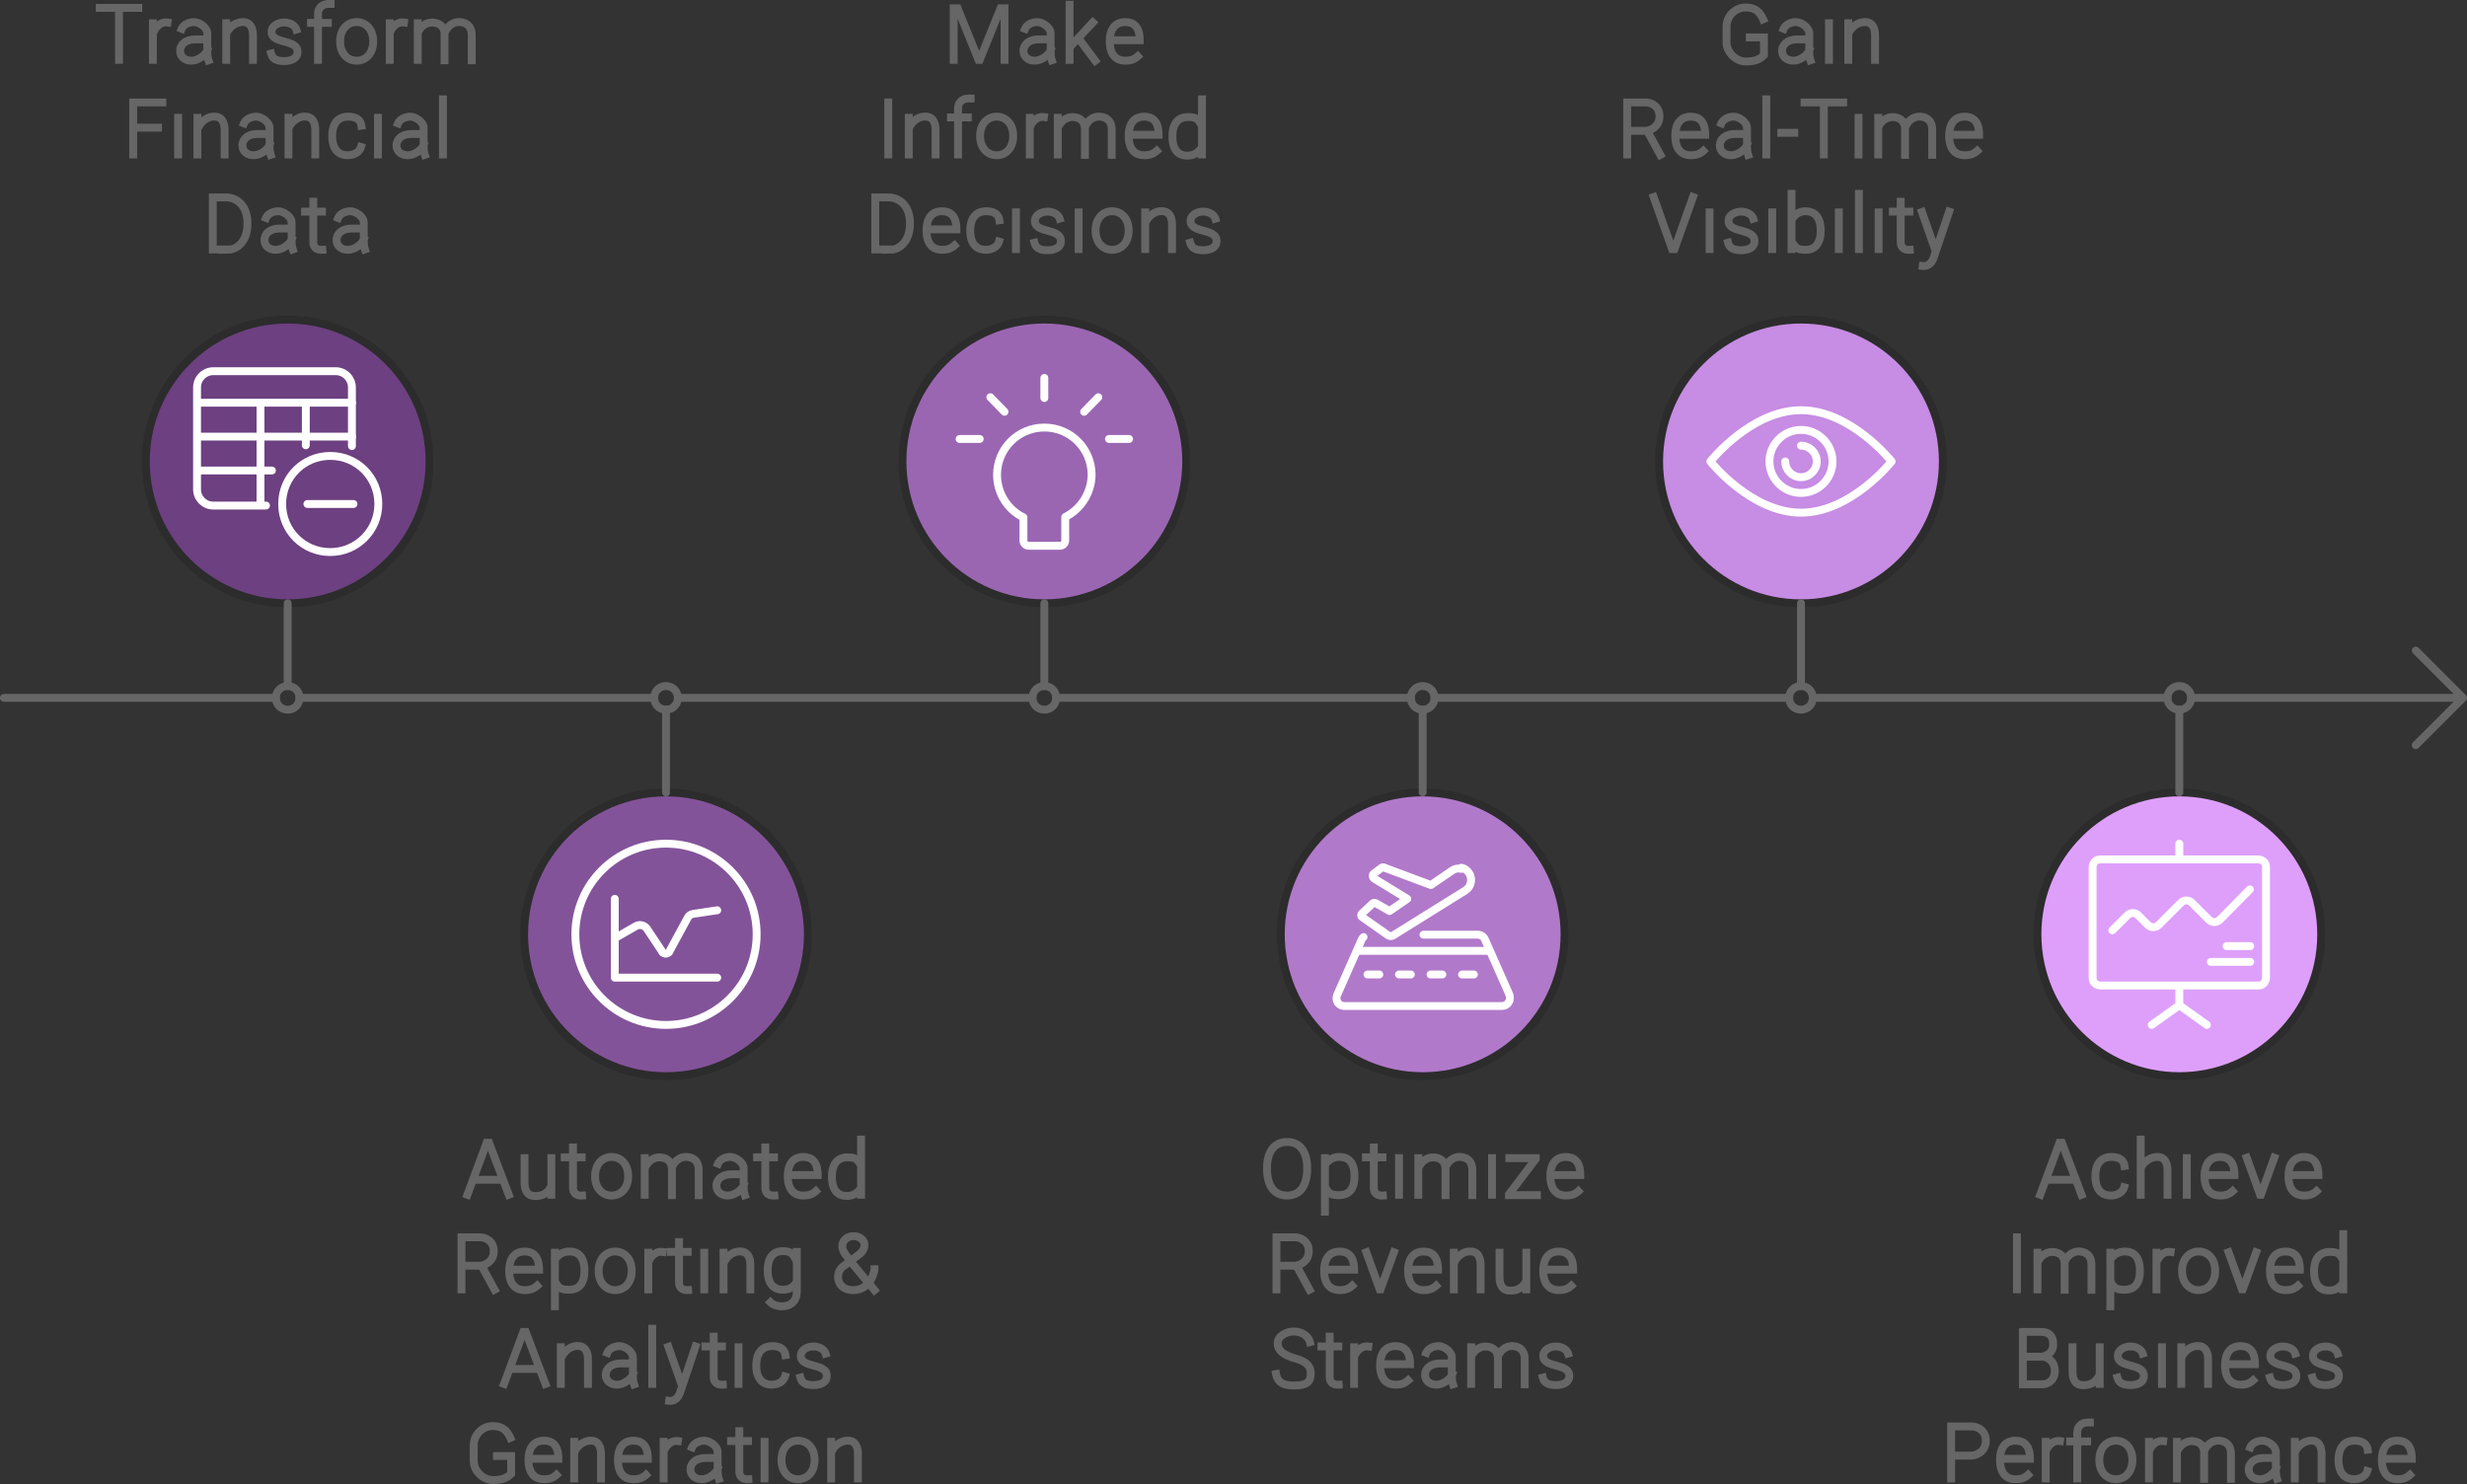<?xml version="1.0" encoding="UTF-8"?>
<svg xmlns="http://www.w3.org/2000/svg" version="1.1" viewBox="0 0 626 376.6">
  <rect x="0" y="0" width="626" height="376.6" fill="#333333" stroke="none"/>
  <defs>
    <style>
      .cls-1 {
        fill: #b179ca;
      }

      .cls-1, .cls-2, .cls-3, .cls-4, .cls-5, .cls-6 {
        fill-rule: evenodd;
      }

      .cls-2 {
        fill: #c78ce3;
      }

      .cls-7 {
        stroke-width: 2px;
      }

      .cls-7, .cls-8 {
        stroke: #fff;
      }

      .cls-7, .cls-8, .cls-9, .cls-10, .cls-11 {
        fill: none;
      }

      .cls-7, .cls-8, .cls-10, .cls-11 {
        stroke-linecap: round;
        stroke-linejoin: round;
      }

      .cls-12 {
        isolation: isolate;
      }

      .cls-3 {
        fill: #de9ffb;
      }

      .cls-4 {
        fill: #6d4081;
      }

      .cls-8, .cls-9, .cls-10, .cls-11 {
        stroke-width: 2px;
      }

      .cls-13 {
        mix-blend-mode: multiply;
      }

      .cls-5 {
        fill: #9a66b2;
      }

      .cls-9 {
        stroke-linecap: square;
      }

      .cls-9, .cls-11 {
        stroke: #666;
      }

      .cls-10 {
        stroke: #2c2c2c;
      }

      .cls-6 {
        fill: #83539a;
      }
    </style>
  </defs>
  <!-- Generator: Adobe Illustrator 28.6.0, SVG Export Plug-In . SVG Version: 1.2.0 Build 709)  -->
  <g class="cls-12">
    <g id="Layer_1">
      <g id="blend" class="cls-13">
        <g id="g-root-6.cr-big_cr_142zw7y1b6v3m1-fill">
          <g id="_x36_.cr-big_x5F_cr_x5F_142zw7y1b6v3m1-fill">
            <path class="cls-3" d="M517,237.1c0,19.9,16.1,36,36,36s36-16.1,36-36-16.1-36-36-36-36,16.1-36,36"/>
          </g>
        </g>
        <g id="g-root-5.cr-big_cr_18itece1b6v2tq-fill">
          <g id="_x35_.cr-big_x5F_cr_x5F_18itece1b6v2tq-fill">
            <path class="cls-2" d="M421,117.1c0,19.9,16.1,36,36,36s36-16.1,36-36-16.1-36-36-36-36,16.1-36,36"/>
          </g>
        </g>
        <g id="g-root-4.cr-big_cr_18itece1b6v2tn-fill">
          <g id="_x34_.cr-big_x5F_cr_x5F_18itece1b6v2tn-fill">
            <path class="cls-1" d="M325,237.1c0,19.9,16.1,36,36,36s36-16.1,36-36-16.1-36-36-36-36,16.1-36,36"/>
          </g>
        </g>
        <g id="g-root-3.cr-big_cr_1hdtxi61b6v56o-fill">
          <g id="_x33_.cr-big_x5F_cr_x5F_1hdtxi61b6v56o-fill">
            <path class="cls-5" d="M229,117.1c0,19.9,16.1,36,36,36s36-16.1,36-36-16.1-36-36-36-36,16.1-36,36"/>
          </g>
        </g>
        <g id="g-root-2.cr-big_cr_1ltnfmm1b6v4ed-fill">
          <g id="_x32_.cr-big_x5F_cr_x5F_1ltnfmm1b6v4ed-fill">
            <path class="cls-6" d="M133,237.1c0,19.9,16.1,36,36,36s36-16.1,36-36-16.1-36-36-36-36,16.1-36,36"/>
          </g>
        </g>
        <g id="g-root-1.cr-big_cr_1q9gxr21b6v3m2-fill">
          <g id="_x31_.cr-big_x5F_cr_x5F_1q9gxr21b6v3m2-fill">
            <path class="cls-4" d="M37,117.1c0,19.9,16.1,36,36,36s36-16.1,36-36-16.1-36-36-36-36,16.1-36,36"/>
          </g>
        </g>
        <g id="g-root--1.cu_sy_1q9gxr21b6v3m1-stroke">
          <g id="_x2D_1.cu_x5F_sy_x5F_1q9gxr21b6v3m1-stroke">
            <path class="cls-11" d="M613,189.1l12-12-12-12M460,177.1h90M1,177.1h69M76,177.1h90M172,177.1h90M268,177.1h90M364,177.1h90M556,177.1h69"/>
          </g>
        </g>
        <g id="g-root-6.cr-big_cr_142zw7y1b6v3m1-stroke">
          <g id="_x36_.cr-big_x5F_cr_x5F_142zw7y1b6v3m1-stroke">
            <path class="cls-10" d="M517,237.1c0,19.9,16.1,36,36,36s36-16.1,36-36-16.1-36-36-36-36,16.1-36,36"/>
          </g>
        </g>
        <g id="g-root-6.cu-smallCircle_sy_zn6e3i1b6v4ea-stroke">
          <g id="_x36_.cu-smallCircle_x5F_sy_x5F_zn6e3i1b6v4ea-stroke">
            <path class="cls-11" d="M553,174.1c-1.7,0-3,1.3-3,3s1.3,3,3,3,3-1.3,3-3-1.3-3-3-3Z"/>
          </g>
        </g>
        <path id="_x36_.ln_x5F_ln_x5F_zn6e3i1b6v4eb" class="cls-11" d="M553,201.1v-21"/>
        <g id="g-root-5.cr-big_cr_18itece1b6v2tq-stroke">
          <g id="_x35_.cr-big_x5F_cr_x5F_18itece1b6v2tq-stroke">
            <path class="cls-10" d="M421,117.1c0,19.9,16.1,36,36,36s36-16.1,36-36-16.1-36-36-36-36,16.1-36,36"/>
          </g>
        </g>
        <g id="g-root-5.cu-smallCircle_sy_142zw7y1b6v3lz-stroke">
          <g id="_x35_.cu-smallCircle_x5F_sy_x5F_142zw7y1b6v3lz-stroke">
            <path class="cls-11" d="M457,180.1c1.7,0,3-1.3,3-3s-1.3-3-3-3-3,1.3-3,3,1.3,3,3,3Z"/>
          </g>
        </g>
        <path id="_x35_.ln_x5F_ln_x5F_142zw7y1b6v3m0" class="cls-11" d="M457,153.1v21"/>
        <g id="g-root-4.cr-big_cr_18itece1b6v2tn-stroke">
          <g id="_x34_.cr-big_x5F_cr_x5F_18itece1b6v2tn-stroke">
            <path class="cls-10" d="M325,237.1c0,19.9,16.1,36,36,36s36-16.1,36-36-16.1-36-36-36-36,16.1-36,36"/>
          </g>
        </g>
        <g id="g-root-4.cu-smallCircle_sy_18itece1b6v2to-stroke">
          <g id="_x34_.cu-smallCircle_x5F_sy_x5F_18itece1b6v2to-stroke">
            <path class="cls-11" d="M361,174.1c-1.7,0-3,1.3-3,3s1.3,3,3,3,3-1.3,3-3-1.3-3-3-3Z"/>
          </g>
        </g>
        <path id="_x34_.ln_x5F_ln_x5F_18itece1b6v2tp" class="cls-11" d="M361,201.1v-21"/>
        <g id="g-root-3.cr-big_cr_1hdtxi61b6v56o-stroke">
          <g id="_x33_.cr-big_x5F_cr_x5F_1hdtxi61b6v56o-stroke">
            <path class="cls-10" d="M229,117.1c0,19.9,16.1,36,36,36s36-16.1,36-36-16.1-36-36-36-36,16.1-36,36"/>
          </g>
        </g>
        <g id="g-root-3.cu-smallCircle_sy_1hdtxi61b6v56p-stroke">
          <g id="_x33_.cu-smallCircle_x5F_sy_x5F_1hdtxi61b6v56p-stroke">
            <path class="cls-11" d="M265,180.1c1.7,0,3-1.3,3-3s-1.3-3-3-3-3,1.3-3,3,1.3,3,3,3Z"/>
          </g>
        </g>
        <path id="_x33_.ln_x5F_ln_x5F_18itece1b6v2tm" class="cls-11" d="M265,153.1v21"/>
        <g id="g-root-2.cr-big_cr_1ltnfmm1b6v4ed-stroke">
          <g id="_x32_.cr-big_x5F_cr_x5F_1ltnfmm1b6v4ed-stroke">
            <path class="cls-10" d="M133,237.1c0,19.9,16.1,36,36,36s36-16.1,36-36-16.1-36-36-36-36,16.1-36,36"/>
          </g>
        </g>
        <g id="g-root-2.cu-smallCircle_sy_1cy0fdq1b6v572-stroke">
          <g id="_x32_.cu-smallCircle_x5F_sy_x5F_1cy0fdq1b6v572-stroke">
            <path class="cls-11" d="M169,174.1c-1.7,0-3,1.3-3,3s1.3,3,3,3,3-1.3,3-3-1.3-3-3-3Z"/>
          </g>
        </g>
        <path id="_x32_.ln_x5F_ln_x5F_1cy0fdq1b6v573" class="cls-11" d="M169,201.1v-21"/>
        <g id="g-root-1.cr-big_cr_1q9gxr21b6v3m2-stroke">
          <g id="_x31_.cr-big_x5F_cr_x5F_1q9gxr21b6v3m2-stroke">
            <path class="cls-10" d="M37,117.1c0,19.9,16.1,36,36,36s36-16.1,36-36-16.1-36-36-36-36,16.1-36,36"/>
          </g>
        </g>
        <g id="g-root-1.cu-smallCircle_sy_1ltnfmm1b6v4eb-stroke">
          <g id="_x31_.cu-smallCircle_x5F_sy_x5F_1ltnfmm1b6v4eb-stroke">
            <path class="cls-11" d="M73,180.1c1.7,0,3-1.3,3-3s-1.3-3-3-3-3,1.3-3,3,1.3,3,3,3Z"/>
          </g>
        </g>
        <path id="_x31_.ln_x5F_ln_x5F_1ltnfmm1b6v4ec" class="cls-11" d="M73,153.1v21"/>
        <g id="g-root-tx_achievei_zn6e3i1b6v4ec-stroke">
          <g id="tx_achievei_zn6e3i1b6v4ec-stroke">
            <path class="cls-9" d="M517.7,303.2l4.9-13.2h.6s5,13.2,5,13.2M519.6,299.4h6.9M539,301.3c-.4,1.4-1.9,2.1-3.4,2.1-2.1,0-3.9-1.3-3.9-4.9s1.9-4.9,4-4.9,3.2.8,3.4,2.3M543.2,289.2v14M550,303.2v-6.1c0-.7,0-3.3-2.3-3.5-1.8-.1-3.4,1-4.2,2.3M554.9,290.1h0M554.9,293.9v9.3M566.5,302.3c-1,.9-2,1.1-3.2,1.1-2.1,0-3.9-1.3-3.9-4.9s1.8-4.9,3.9-4.9,3.7,1.1,3.7,4.6h-7.2M577.1,293.8l-3.4,9.4h-.2s-3.4-9.4-3.4-9.4M587.8,302.3c-1,.9-2,1.1-3.2,1.1-2.1,0-3.9-1.3-3.9-4.9s1.8-4.9,3.9-4.9,3.7,1.1,3.7,4.6h-7.2M511.8,314v13.2M517,317.9v9.3M523.9,327.3v-6.7c0-.9-.4-2.4-2.3-2.8-1.9-.4-3.4.6-4.2,1.9M530.7,327.3v-6.1c0-.7.1-2.9-2.3-3.5-2-.5-3.6.7-4.3,2.1M535.5,317.9v13.6M535.8,319.2c.9-1.1,2.1-1.6,3.4-1.6,2.2,0,3.8,1.3,3.8,4.9s-1.7,4.8-3.9,4.8-2.6-.5-3.3-1.6M550.8,317.7c-1.4-.2-2.6.7-3.3,2M547.2,317.9v9.3M562.1,322.5c0,3.1-1.9,4.9-4.2,4.9s-4.2-1.8-4.2-4.9,1.9-4.9,4.2-4.9,4.2,1.8,4.2,4.9ZM572.5,317.8l-3.4,9.4h-.2s-3.4-9.4-3.4-9.4M583.1,326.3c-1,.9-2,1.1-3.2,1.1-2.1,0-3.9-1.3-3.9-4.9s1.8-4.9,3.9-4.9,3.7,1.1,3.7,4.6h-7.2M594.6,327.2v-14M594.3,325.9c-.9,1.1-2,1.6-3.3,1.6-2.2,0-3.8-1.3-3.8-4.9s1.8-4.9,3.9-4.9,2.5.5,3.2,1.6M513.3,351.3v-13.2M513.7,344.3h4.2M513.7,338h4.2c1.7,0,3.1.7,3.1,3.1s-1.8,2.9-2.7,3.2c1,0,3.1.9,3.1,3.6s-2.1,3.4-3.1,3.4h-4.5M532.8,351.2v-9.3M525.9,341.9v6.1c0,.7,0,3.3,2.3,3.5,2.1.2,3.4-.7,4.1-1.8M543.7,343.5c-.3-1-1.5-1.8-3.1-1.8s-3.1.9-3.2,2.2c-.1,1.5,1.1,2.1,3.1,2.6,1.7.5,3.6.9,3.5,2.8,0,1.2-1.1,2.2-3.4,2.2s-3-.8-3.3-1.9M548.6,338.1h0M548.6,341.9v9.3M553.5,341.9v9.3M560.3,351.2v-6.1c0-.7,0-3.3-2.3-3.5-1.8-.2-3.4,1-4.2,2.4M571.7,350.3c-1,.9-2,1.1-3.2,1.1-2.1,0-3.9-1.3-3.9-4.9s1.8-4.9,3.9-4.9,3.7,1.1,3.7,4.6h-7.2M582.4,343.5c-.3-1-1.5-1.8-3.1-1.8s-3.1.9-3.2,2.2c-.1,1.5,1.1,2.1,3.1,2.6,1.7.5,3.6.9,3.5,2.8,0,1.2-1.1,2.2-3.4,2.2s-3-.8-3.3-1.9M593.2,343.5c-.3-1-1.5-1.8-3.1-1.8s-3.1.9-3.2,2.2c-.1,1.5,1.1,2.1,3.1,2.6,1.7.5,3.6.9,3.5,2.8,0,1.2-1.1,2.2-3.4,2.2s-3-.8-3.3-1.9M495.1,375.2v-13.2h5.3c1.1,0,3.5.8,3.5,3.6s-2.4,3.7-3.5,3.8h-4.8M514.6,374.3c-1,.9-2,1.1-3.2,1.1-2.1,0-3.9-1.3-3.9-4.9s1.8-4.9,3.9-4.9,3.7,1.1,3.7,4.6h-7.2M522.7,365.7c-1.4-.2-2.6.7-3.3,2M519.1,365.9v9.3M530.3,361c-.2,0-.4,0-.6,0-1.6,0-2.6,1.1-2.6,2.5v11.7M529.6,365.8h-2.1M525.3,365.8h1.5M541.1,370.5c0,3.1-1.9,4.9-4.2,4.9s-4.2-1.8-4.2-4.9,1.9-4.9,4.2-4.9,4.2,1.8,4.2,4.9ZM548.9,365.7c-1.4-.2-2.6.7-3.3,2M545.3,365.9v9.3M552.4,365.9v9.3M559.3,375.3v-6.7c0-.9-.4-2.4-2.3-2.8-1.9-.4-3.4.6-4.2,1.9M566.1,375.3v-6.1c0-.7.1-2.9-2.3-3.5-2-.5-3.6.7-4.3,2.1M571,367.3c.4-1,1.8-1.7,3.1-1.7s3.4,1.3,3.4,2.9v1.5s0,2.6,0,2.6c0,1,0,1.8.3,2.7M577.1,370h-2.7c-2.5,0-3.8,1.4-3.8,2.9s1.2,2.5,2.9,2.5,3.6-1.5,4-2.6M582.3,365.9v9.3M589.1,375.2v-6.1c0-.7,0-3.3-2.3-3.5-1.8-.1-3.4,1-4.2,2.4M600.7,373.3c-.4,1.4-1.9,2.1-3.4,2.1-2.1,0-3.9-1.3-3.9-4.9s1.9-4.9,4-4.9,3.2.8,3.4,2.3M611.5,374.3c-1,.9-2,1.1-3.2,1.1-2.1,0-3.9-1.3-3.9-4.9s1.8-4.9,3.9-4.9,3.7,1.1,3.7,4.6h-7.2"/>
          </g>
        </g>
        <g id="g-root-view_ddkz4u1b6whe2-stroke">
          <g id="view_ddkz4u1b6whe2-stroke">
            <path class="cls-8" d="M480,117.1s-10.3,13-23,13-23-13-23-13c0,0,10.3-13,23-13s23,13,23,13ZM449,117.1c0,4.4,3.6,8,8,8s8-3.6,8-8-3.6-8-8-8-8,3.6-8,8ZM457,113.1c2.2,0,4,1.8,4,4s-1.8,4-4,4-4-1.8-4-4"/>
          </g>
        </g>
        <g id="g-root-on_8xrh0e1b6wi6b-stroke">
          <g id="on_8xrh0e1b6wi6b-stroke">
            <path class="cls-7" d="M277,120.5c0-6.6-5.3-12-12-12-6.6,0-12,5.3-12,12,0,4.6,2.6,8.8,6.7,10.8v5.9c0,.7.6,1.3,1.3,1.3h8c.7,0,1.3-.6,1.3-1.3v-6c4-2,6.6-6.1,6.7-10.6ZM265,95.9v5.1M278.7,100.8l-3.6,3.7M286.5,111.4h-5.1M251.3,100.8l3.6,3.7M243.5,111.4h5.1"/>
          </g>
        </g>
        <g id="g-root-subt_18k2cim1b6wjya-stroke">
          <g id="subt_18k2cim1b6wjya-stroke">
            <path class="cls-8" d="M83.8,140.1c6.7,0,12.2-5.4,12.2-12.2s-5.4-12.2-12.2-12.2-12.2,5.4-12.2,12.2,5.4,12.2,12.2,12.2h0ZM78,127.9h11.7M50,102.2h39.4M50,119.4h19M50,110.8h39.4M66.1,102.2v26.1M77.6,102.2v10.8M67.5,128.3h-13.4c-2.3,0-4.1-1.9-4.1-4.1,0,0,0,0,0,0v-25.9c0-2.3,1.9-4.1,4.1-4.1h31.1c2.3,0,4.1,1.9,4.1,4.1v14.9"/>
          </g>
        </g>
        <g id="g-root-tx_gainreal_mcccta1b6v2th-stroke">
          <g id="tx_gainreal_mcccta1b6v2th-stroke">
            <path class="cls-9" d="M444,9.5h3.6s0,4.5,0,4.5c-1.2,1.2-2.4,1.6-4.7,1.6s-4.8-2.2-4.8-4.9v-3.9c0-2.7,2.2-4.9,4.8-4.9s3.7,1.2,4.5,3M452.6,7.3c.4-1,1.8-1.7,3.1-1.7s3.4,1.3,3.4,2.9v1.5s0,2.6,0,2.6c0,1,0,1.8.3,2.7M458.7,10h-2.7c-2.5,0-3.8,1.4-3.8,2.9s1.2,2.5,2.9,2.5,3.6-1.5,4-2.6M464.1,2.1h0M464.1,5.9v9.3M469,5.9v9.3M475.8,15.2v-6.1c0-.7,0-3.3-2.3-3.5-1.8-.1-3.4,1-4.2,2.4M412.9,39.2v-13.2h4.8c1.1,0,3.4.8,3.4,3.5s-2.3,3.6-3.4,3.7h-4.2M421.3,39.3l-3.1-5.7M432.2,38.3c-1,.9-2,1.1-3.2,1.1-2.1,0-3.9-1.3-3.9-4.9s1.8-4.9,3.9-4.9,3.7,1.1,3.7,4.6h-7.2M436.8,31.3c.4-1,1.8-1.7,3.1-1.7s3.4,1.3,3.4,2.9v1.5s0,2.6,0,2.6c0,1,0,1.8.3,2.7M442.9,34h-2.7c-2.5,0-3.8,1.4-3.8,2.9s1.2,2.5,2.9,2.5,3.6-1.5,4-2.6M448.2,25.2v14M452,33.7h3.3M467.7,26c-3.3,0-6.5,0-9.8,0M462.8,39.2v-12.7M471.7,26.1h0M471.6,29.9v9.3M476.6,29.9v9.3M483.4,39.3v-6.7c0-.9-.4-2.4-2.3-2.8-1.9-.4-3.4.6-4.2,1.9M490.3,39.3v-6.1c0-.7.1-2.9-2.3-3.5-2-.5-3.6.7-4.3,2.1M501.7,38.3c-1,.9-2,1.1-3.2,1.1-2.1,0-3.9-1.3-3.9-4.9s1.8-4.9,3.9-4.9,3.7,1.1,3.7,4.6h-7.2M429.6,50l-4.7,13.2h-.6l-4.7-13.2M433.8,50.1h0M433.8,53.9v9.3M444.9,55.5c-.3-1-1.5-1.8-3.1-1.8s-3.1.9-3.2,2.2c-.1,1.5,1.1,2.1,3.1,2.6,1.7.5,3.6.9,3.5,2.8,0,1.2-1.1,2.2-3.4,2.2s-3-.8-3.3-1.9M449.7,50.1h0M449.7,53.9v9.3M454.6,63.2v-14M455,55.2c.7-1,1.9-1.6,3.1-1.6,2.2,0,3.9,1.3,3.9,4.9s-1.7,4.9-3.8,4.9-2.4-.5-3.2-1.5M466.6,50.1h0M466.6,53.9v9.3M471.7,49.2v14M476.8,50.1h0M476.7,53.9v9.3M484.6,63.4c-1.4.1-2.3-.6-2.3-1.9v-10.3M484.5,53.7h-1.8M480.3,53.7h1.7M487.9,67.5c1.6.2,2.5-1.2,2.8-2.2l3.9-11.6M487.7,53.8l3.3,9.4"/>
          </g>
        </g>
        <g id="g-root-tx_makeinfo_90vufy1b6v4ef-stroke">
          <g id="tx_makeinfo_90vufy1b6v4ef-stroke">
            <path class="cls-9" d="M242,15.2V2.1h1l5.3,13.1h.3l5.3-13.1h1v13.1M260.1,7.3c.4-1,1.8-1.7,3.1-1.7s3.4,1.3,3.4,2.9v1.5s0,2.6,0,2.6c0,1,0,1.8.3,2.7M266.2,10h-2.7c-2.5,0-3.8,1.4-3.8,2.9s1.2,2.5,2.9,2.5,3.6-1.5,4-2.6M271.4,1.2v14M277.3,5.7l-5.5,5.9M277.9,15.4l-4.1-5.5M288.7,14.3c-1,.9-2,1.1-3.2,1.1-2.1,0-3.9-1.3-3.9-4.9s1.8-4.9,3.9-4.9,3.7,1.1,3.7,4.6h-7.2M225.4,26v13.2M230.6,29.9v9.3M237.4,39.2v-6.1c0-.7,0-3.3-2.3-3.5-1.8-.2-3.4,1-4.2,2.4M246.3,25c-.2,0-.4,0-.6,0-1.6,0-2.6,1.1-2.6,2.5v11.7M245.6,29.8h-2.1M241.3,29.8h1.5M257.1,34.5c0,3.1-1.9,4.9-4.2,4.9s-4.2-1.8-4.2-4.9,1.9-4.9,4.2-4.9,4.2,1.8,4.2,4.9ZM264.9,29.7c-1.4-.2-2.6.7-3.3,2M261.3,29.9v9.3M268.4,29.9v9.3M275.3,39.3v-6.7c0-.9-.4-2.4-2.3-2.8-1.9-.4-3.4.6-4.2,1.9M282.1,39.3v-6.1c0-.7.1-2.9-2.3-3.5-2-.5-3.6.7-4.3,2.1M293.5,38.3c-1,.9-2,1.1-3.2,1.1-2.1,0-3.9-1.3-3.9-4.9s1.8-4.9,3.9-4.9,3.7,1.1,3.7,4.6h-7.2M305,39.2v-14M304.6,37.9c-.9,1.1-2,1.6-3.3,1.6-2.2,0-3.8-1.3-3.8-4.9s1.8-4.9,3.9-4.9,2.5.5,3.2,1.6M226.1,63.3h-4s0-13.2,0-13.2c.9,0,2.2,0,3.6,0,1.5,0,5.2,1.2,5.2,6.6s-3.5,6.7-4.9,6.7ZM242.2,62.3c-1,.9-2,1.1-3.2,1.1-2.1,0-3.9-1.3-3.9-4.9s1.8-4.9,3.9-4.9,3.7,1.1,3.7,4.6h-7.2M253.5,61.3c-.4,1.4-1.9,2.1-3.4,2.1-2.1,0-3.9-1.3-3.9-4.9s1.9-4.9,4-4.9,3.2.8,3.4,2.3M257.8,50.1h0M257.8,53.9v9.3M268.9,55.5c-.3-1-1.5-1.8-3.1-1.8s-3.1.9-3.2,2.2c-.1,1.5,1.1,2.1,3.1,2.6,1.7.5,3.6.9,3.5,2.8,0,1.2-1.1,2.2-3.4,2.2s-3-.8-3.3-1.9M273.7,50.1h0M273.7,53.9v9.3M286.4,58.5c0,3.1-1.9,4.9-4.2,4.9s-4.2-1.8-4.2-4.9,1.9-4.9,4.2-4.9,4.2,1.8,4.2,4.9ZM290.6,53.9v9.3M297.4,63.2v-6.1c0-.7,0-3.3-2.3-3.5-1.8-.2-3.4,1-4.2,2.4M308.4,55.5c-.3-1-1.5-1.8-3.1-1.8s-3.1.9-3.2,2.2c-.1,1.5,1.1,2.1,3.1,2.6,1.7.5,3.6.9,3.5,2.8,0,1.2-1.1,2.2-3.4,2.2s-3-.8-3.3-1.9"/>
          </g>
        </g>
        <g id="g-root-tx_transfor_1qbcd0e1b6v3ep-stroke">
          <g id="tx_transfor_1qbcd0e1b6v3ep-stroke">
            <path class="cls-9" d="M35.1,2c-3.3,0-6.5,0-9.8,0M30.2,15.2V2.5M42.5,5.7c-1.4-.2-2.6.7-3.3,2M38.8,5.9v9.3M46.1,7.3c.4-1,1.8-1.7,3.1-1.7s3.4,1.3,3.4,2.9v1.5s0,2.6,0,2.6c0,1,0,1.8.3,2.7M52.2,10h-2.7c-2.5,0-3.8,1.4-3.8,2.9s1.2,2.5,2.9,2.5,3.6-1.5,4-2.6M57.4,5.9v9.3M64.2,15.2v-6.1c0-.7,0-3.3-2.3-3.5-1.8-.1-3.4,1-4.2,2.4M75.2,7.5c-.3-1-1.5-1.8-3.1-1.8s-3.1.9-3.2,2.2c-.1,1.5,1.1,2.1,3.1,2.6,1.7.5,3.6.9,3.5,2.8,0,1.2-1.1,2.2-3.4,2.2s-3-.8-3.3-1.9M83.9,1c-.2,0-.4,0-.6,0-1.6,0-2.6,1.1-2.6,2.5v11.7M83.2,5.8h-2.1M78.9,5.8h1.5M94.7,10.5c0,3.1-1.9,4.9-4.2,4.9s-4.2-1.8-4.2-4.9,1.9-4.9,4.2-4.9,4.2,1.8,4.2,4.9ZM102.5,5.7c-1.4-.2-2.6.7-3.3,2M98.9,5.9v9.3M106,5.9v9.3M112.8,15.3v-6.7c0-.9-.4-2.4-2.3-2.8-1.9-.4-3.4.6-4.2,1.9M119.7,15.3v-6.1c0-.7.1-2.9-2.3-3.5-2-.5-3.6.7-4.3,2.1M41.2,26c-1.4,0-6.5,0-7.4,0v13.2M40.1,32.4h-5.9M45.2,26.1h0M45.2,29.9v9.3M50.1,29.9v9.3M57,39.2v-6.1c0-.7,0-3.3-2.3-3.5-1.8-.2-3.4,1-4.2,2.4M61.9,31.3c.4-1,1.8-1.7,3.1-1.7s3.4,1.3,3.4,2.9v1.5s0,2.6,0,2.6c0,1,0,1.8.3,2.7M68,34h-2.7c-2.5,0-3.8,1.4-3.8,2.9s1.2,2.5,2.9,2.5,3.6-1.5,4-2.6M73.2,29.9v9.3M80,39.2v-6.1c0-.7,0-3.3-2.3-3.5-1.8-.2-3.4,1-4.2,2.4M91.6,37.3c-.4,1.4-1.9,2.1-3.4,2.1-2.1,0-3.9-1.3-3.9-4.9s1.9-4.9,4-4.9,3.2.8,3.4,2.3M95.9,26.1h0M95.9,29.9v9.3M101,31.3c.4-1,1.8-1.7,3.1-1.7s3.4,1.3,3.4,2.9v1.5s0,2.6,0,2.6c0,1,0,1.8.3,2.7M107.1,34h-2.7c-2.5,0-3.8,1.4-3.8,2.9s1.2,2.5,2.9,2.5,3.6-1.5,4-2.6M112.4,25.2v14M58,63.3h-4s0-13.2,0-13.2c.9,0,2.2,0,3.6,0,1.5,0,5.2,1.2,5.2,6.6s-3.5,6.7-4.9,6.7ZM67.5,55.3c.4-1,1.8-1.7,3.1-1.7s3.4,1.3,3.4,2.9v1.5s0,2.6,0,2.6c0,1,0,1.8.3,2.7M73.6,58h-2.7c-2.5,0-3.8,1.4-3.8,2.9s1.2,2.5,2.9,2.5,3.6-1.5,4-2.6M81.8,63.4c-1.4.1-2.3-.6-2.3-1.9v-10.3M81.7,53.7h-1.8M77.4,53.7h1.7M85.8,55.3c.4-1,1.8-1.7,3.1-1.7s3.4,1.3,3.4,2.9v1.5s0,2.6,0,2.6c0,1,0,1.8.3,2.7M91.9,58h-2.7c-2.5,0-3.8,1.4-3.8,2.9s1.2,2.5,2.9,2.5,3.6-1.5,4-2.6"/>
          </g>
        </g>
        <g id="g-root-line_24gri1b6wiz0-stroke">
          <g id="line_24gri1b6wiz0-stroke">
            <path class="cls-8" d="M146,237.1c0,12.7,10.3,23,23,23,12.7,0,23-10.3,23-23h0c0-12.7-10.3-23-23-23-12.7,0-23,10.3-23,23,0,0,0,0,0,0ZM182,248.1h-26v-20M156,238.1l5.4-3.1c.9-.5,2.1-.2,2.7.6l3.8,5.7c.2.6.9.9,1.5.6.3-.1.5-.4.6-.7l4.5-8.3c.3-.6.8-.9,1.5-1l6-.9"/>
          </g>
        </g>
        <g id="g-root-plan_1lviuvy1b6widd-stroke">
          <g id="plan_1lviuvy1b6widd-stroke">
            <path class="cls-8" d="M346,237.8c-.2.2-.4.4-.5.7l-6.2,14c-.3.7-.2,1.4.2,2,.4.5,1,.8,1.6.8h40c.7,0,1.3-.3,1.7-.9.4-.6.4-1.3.2-2l-6.2-14c-.3-.7-1-1.2-1.8-1.2h-13.8M344.7,241.3h33.1M370.8,220.2c1.1.2,1.9,1,2.3,2,.5,1.4,0,3-1.3,3.8l-18.3,11.4c-.4.2-.9.2-1.2,0l-6.7-4.7c-.3-.2-.3-.6,0-.9,0,0,0,0,0,0l2.8-2.6c.2-.1.5-.1.7,0l3.5,2,4.5-3.1-8.5-5.2c-.3-.3-.4-.8-.1-1.1,0,0,0,0,.1-.1l2-1.5c.2-.1.5-.2.7,0l11.8,4.4,5.4-3.7c.7-.5,1.5-.6,2.4-.4ZM347,247.3h3M355,247.3h3M363,247.3h3M371,247.3h3"/>
          </g>
        </g>
        <g id="g-root-grap_m8liam1b6wjr5-stroke">
          <g id="grap_m8liam1b6wjr5-stroke">
            <path class="cls-8" d="M533,218.1h40s2,0,2,2v28s0,2-2,2h-40s-2,0-2-2v-28s0-2,2-2M536,236.1l3.8-3.8c.8-.8,2-.8,2.8,0,0,0,0,0,0,0l2.4,2.4c.8.8,2,.8,2.8,0l5.6-5.6c.8-.8,2-.8,2.8,0l4.3,4.3c.8.8,2,.8,2.8,0l7.6-7.7M565,240.1h6M571,244.1h-10M553,214.1v4M553,250.1v5M553,255.1l-7,5M553,255.1l7,5"/>
          </g>
        </g>
        <g id="g-root-tx_generate_90vufy1b6v4eg-stroke">
          <g id="tx_generate_90vufy1b6v4eg-stroke">
            <path class="cls-9" d="M118.6,303.2l4.9-13.2h.6s5,13.2,5,13.2M120.5,299.4h6.9M139.9,303.2v-9.3M133.1,293.9v6.1c0,.7,0,3.3,2.3,3.5,2.1.2,3.4-.7,4.1-1.8M147.7,303.4c-1.4.1-2.3-.6-2.3-1.9v-10.3M147.6,293.7h-1.8M143.3,293.7h1.7M159.4,298.5c0,3.1-1.9,4.9-4.2,4.9s-4.2-1.8-4.2-4.9,1.9-4.9,4.2-4.9,4.2,1.8,4.2,4.9ZM163.6,293.9v9.3M170.5,303.3v-6.7c0-.9-.4-2.4-2.3-2.8-1.9-.4-3.4.6-4.2,1.9M177.3,303.3v-6.1c0-.7.1-2.9-2.3-3.5-2-.5-3.6.7-4.3,2.1M182.2,295.3c.4-1,1.8-1.7,3.1-1.7s3.4,1.3,3.4,2.9v1.5s0,2.6,0,2.6c0,1,0,1.8.3,2.7M188.3,298h-2.7c-2.5,0-3.8,1.4-3.8,2.9s1.2,2.5,2.9,2.5,3.6-1.5,4-2.6M196.5,303.4c-1.4.1-2.3-.6-2.3-1.9v-10.3M196.4,293.7h-1.8M192.1,293.7h1.7M207,302.3c-1,.9-2,1.1-3.2,1.1-2.1,0-3.9-1.3-3.9-4.9s1.8-4.9,3.9-4.9,3.7,1.1,3.7,4.6h-7.2M218.5,303.2v-14M218.2,301.9c-.9,1.1-2,1.6-3.3,1.6-2.2,0-3.8-1.3-3.8-4.9s1.8-4.9,3.9-4.9,2.5.5,3.2,1.6M117.1,327.2v-13.2h4.8c1.1,0,3.4.8,3.4,3.5s-2.3,3.6-3.4,3.7h-4.2M125.5,327.3l-3.1-5.7M136.3,326.3c-1,.9-2,1.1-3.2,1.1-2.1,0-3.9-1.3-3.9-4.9s1.8-4.9,3.9-4.9,3.7,1.1,3.7,4.6h-7.2M140.8,317.9v13.6M141.1,319.2c.9-1.1,2.1-1.6,3.4-1.6,2.2,0,3.8,1.3,3.8,4.9s-1.7,4.8-3.9,4.8-2.6-.5-3.3-1.6M160.3,322.5c0,3.1-1.9,4.9-4.2,4.9s-4.2-1.8-4.2-4.9,1.9-4.9,4.2-4.9,4.2,1.8,4.2,4.9ZM168.1,317.7c-1.4-.2-2.6.7-3.3,2M164.5,317.9v9.3M174.6,327.4c-1.4.1-2.3-.6-2.3-1.9v-10.3M174.5,317.7h-1.8M170.2,317.7h1.7M178.7,314.1h0M178.7,317.9v9.3M183.6,317.9v9.3M190.4,327.2v-6.1c0-.7,0-3.3-2.3-3.5-1.8-.2-3.4,1-4.2,2.4M202.2,317.7v10c0,4.7-5.3,4.3-6.7,2.8M201.9,325.7c-.7,1.1-1.9,1.6-3.2,1.6-2.2,0-3.9-1.3-3.9-4.9s1.7-4.9,3.8-4.9,2.6.7,3.3,2.1M221.9,322.1c0,.6-1,5.3-5.4,5.3s-4.6-4.4-2.7-5.9l4.4-3.3c1.1-.9,1.8-2.7.3-3.9-2.4-1.8-6.7.6-3.8,4.3l.9,1.1M221.9,327.4l-1.3-1.6M220.2,325.4l-4.2-5.1M127.9,351.2l4.9-13.2h.6s5,13.2,5,13.2M129.7,347.4h6.9M142.3,341.9v9.3M149.2,351.2v-6.1c0-.7,0-3.3-2.3-3.5-1.8-.2-3.4,1-4.2,2.4M154.1,343.3c.4-1,1.8-1.7,3.1-1.7s3.4,1.3,3.4,2.9v1.5s0,2.6,0,2.6c0,1,0,1.8.3,2.7M160.2,346h-2.7c-2.5,0-3.8,1.4-3.8,2.9s1.2,2.5,2.9,2.5,3.6-1.5,4-2.6M165.5,337.2v14M169.8,355.5c1.6.2,2.5-1.2,2.8-2.2l3.9-11.6M169.6,341.8l3.3,9.4M183.4,351.4c-1.4.1-2.3-.6-2.3-1.9v-10.3M183.2,341.7h-1.8M179,341.7h1.7M187.4,338.1h0M187.4,341.9v9.3M199.2,349.3c-.4,1.4-1.9,2.1-3.4,2.1-2.1,0-3.9-1.3-3.9-4.9s1.9-4.9,4-4.9,3.2.8,3.4,2.3M209.5,343.5c-.3-1-1.5-1.8-3.1-1.8s-3.1.9-3.2,2.2c-.1,1.5,1.1,2.1,3.1,2.6,1.7.5,3.6.9,3.5,2.8,0,1.2-1.1,2.2-3.4,2.2s-3-.8-3.3-1.9M126.1,369.5h3.6s0,4.5,0,4.5c-1.2,1.2-2.4,1.6-4.7,1.6s-4.8-2.2-4.8-4.9v-3.9c0-2.7,2.2-4.9,4.8-4.9s3.7,1.2,4.5,3M141.2,374.3c-1,.9-2,1.1-3.2,1.1-2.1,0-3.9-1.3-3.9-4.9s1.8-4.9,3.9-4.9,3.7,1.1,3.7,4.6h-7.2M145.7,365.9v9.3M152.5,375.2v-6.1c0-.7,0-3.3-2.3-3.5-1.8-.1-3.4,1-4.2,2.4M163.9,374.3c-1,.9-2,1.1-3.2,1.1-2.1,0-3.9-1.3-3.9-4.9s1.8-4.9,3.9-4.9,3.7,1.1,3.7,4.6h-7.2M172,365.7c-1.4-.2-2.6.7-3.3,2M168.4,365.9v9.3M175.6,367.3c.4-1,1.8-1.7,3.1-1.7s3.4,1.3,3.4,2.9v1.5s0,2.6,0,2.6c0,1,0,1.8.3,2.7M181.7,370h-2.7c-2.5,0-3.8,1.4-3.8,2.9s1.2,2.5,2.9,2.5,3.6-1.5,4-2.6M189.9,375.4c-1.4.1-2.3-.6-2.3-1.9v-10.3M189.8,365.7h-1.8M185.5,365.7h1.7M194,362.1h0M194,365.9v9.3M206.7,370.5c0,3.1-1.9,4.9-4.2,4.9s-4.2-1.8-4.2-4.9,1.9-4.9,4.2-4.9,4.2,1.8,4.2,4.9ZM210.9,365.9v9.3M217.7,375.2v-6.1c0-.7,0-3.3-2.3-3.5-1.8-.1-3.4,1-4.2,2.4"/>
          </g>
        </g>
        <g id="g-root-tx_optimize_dgpcke1b6v3m6-stroke">
          <g id="tx_optimize_dgpcke1b6v3m6-stroke">
            <path class="cls-9" d="M321.5,296.5c0,4.7,2,6.9,5.1,6.9s5.1-2.2,5.1-6.9-2.2-6.7-5.1-6.7-5.1,2-5.1,6.7ZM336.2,293.9v13.6M336.5,295.2c.9-1.1,2.1-1.6,3.4-1.6,2.2,0,3.8,1.3,3.8,4.9s-1.7,4.8-3.9,4.8-2.6-.5-3.3-1.6M350.9,303.4c-1.4.1-2.3-.6-2.3-1.9v-10.3M350.8,293.7h-1.8M346.6,293.7h1.7M355,290.1h0M355,293.9v9.3M359.9,293.9v9.3M366.8,303.3v-6.7c0-.9-.4-2.4-2.3-2.8-1.9-.4-3.4.6-4.2,1.9M373.6,303.3v-6.1c0-.7.1-2.9-2.3-3.5-2-.5-3.6.7-4.3,2.1M378.6,290.1h0M378.6,293.9v9.3M383,293.9h6.7v.2l-6.8,9v.2h7.1M400.5,302.3c-1,.9-2,1.1-3.2,1.1-2.1,0-3.9-1.3-3.9-4.9s1.8-4.9,3.9-4.9,3.7,1.1,3.7,4.6h-7.2M323.9,327.2v-13.2h4.8c1.1,0,3.4.8,3.4,3.5s-2.3,3.6-3.4,3.7h-4.2M332.3,327.3l-3.1-5.7M343.1,326.3c-1,.9-2,1.1-3.2,1.1-2.1,0-3.9-1.3-3.9-4.9s1.8-4.9,3.9-4.9,3.7,1.1,3.7,4.6h-7.2M353.7,317.8l-3.4,9.4h-.2s-3.4-9.4-3.4-9.4M364.4,326.3c-1,.9-2,1.1-3.2,1.1-2.1,0-3.9-1.3-3.9-4.9s1.8-4.9,3.9-4.9,3.7,1.1,3.7,4.6h-7.2M368.9,317.9v9.3M375.7,327.2v-6.1c0-.7,0-3.3-2.3-3.5-1.8-.2-3.4,1-4.2,2.4M387.3,327.2v-9.3M380.5,317.9v6.1c0,.7,0,3.3,2.3,3.5,2.1.2,3.4-.7,4.1-1.8M398.7,326.3c-1,.9-2,1.1-3.2,1.1-2.1,0-3.9-1.3-3.9-4.9s1.8-4.9,3.9-4.9,3.7,1.1,3.7,4.6h-7.2M332.4,340.6c-.4-1.6-2.1-2.7-4.1-2.7s-4.1,1.2-4.1,3,1.5,2.9,4,3.7c2.2.6,4.4,1.4,4.4,3.9s-1.3,3.1-4.4,3.1-4.1-1.2-4.4-2.9M339.7,351.4c-1.4.1-2.3-.6-2.3-1.9v-10.3M339.6,341.7h-1.8M335.3,341.7h1.7M347.2,341.7c-1.4-.2-2.6.7-3.3,2M343.6,341.9v9.3M357.3,350.3c-1,.9-2,1.1-3.2,1.1-2.1,0-3.9-1.3-3.9-4.9s1.8-4.9,3.9-4.9,3.7,1.1,3.7,4.6h-7.2M361.9,343.3c.4-1,1.8-1.7,3.1-1.7s3.4,1.3,3.4,2.9v1.5s0,2.6,0,2.6c0,1,0,1.8.3,2.7M368.1,346h-2.7c-2.5,0-3.8,1.4-3.8,2.9s1.2,2.5,2.9,2.5,3.6-1.5,4-2.6M373.3,341.9v9.3M380.1,351.3v-6.7c0-.9-.4-2.4-2.3-2.8-1.9-.4-3.4.6-4.2,1.9M386.9,351.3v-6.1c0-.7.1-2.9-2.3-3.5-2-.5-3.6.7-4.3,2.1M397.9,343.5c-.3-1-1.5-1.8-3.1-1.8s-3.1.9-3.2,2.2c-.1,1.5,1.1,2.1,3.1,2.6,1.7.5,3.6.9,3.5,2.8,0,1.2-1.1,2.2-3.4,2.2s-3-.8-3.3-1.9"/>
          </g>
        </g>
      </g>
    </g>
  </g>
</svg>